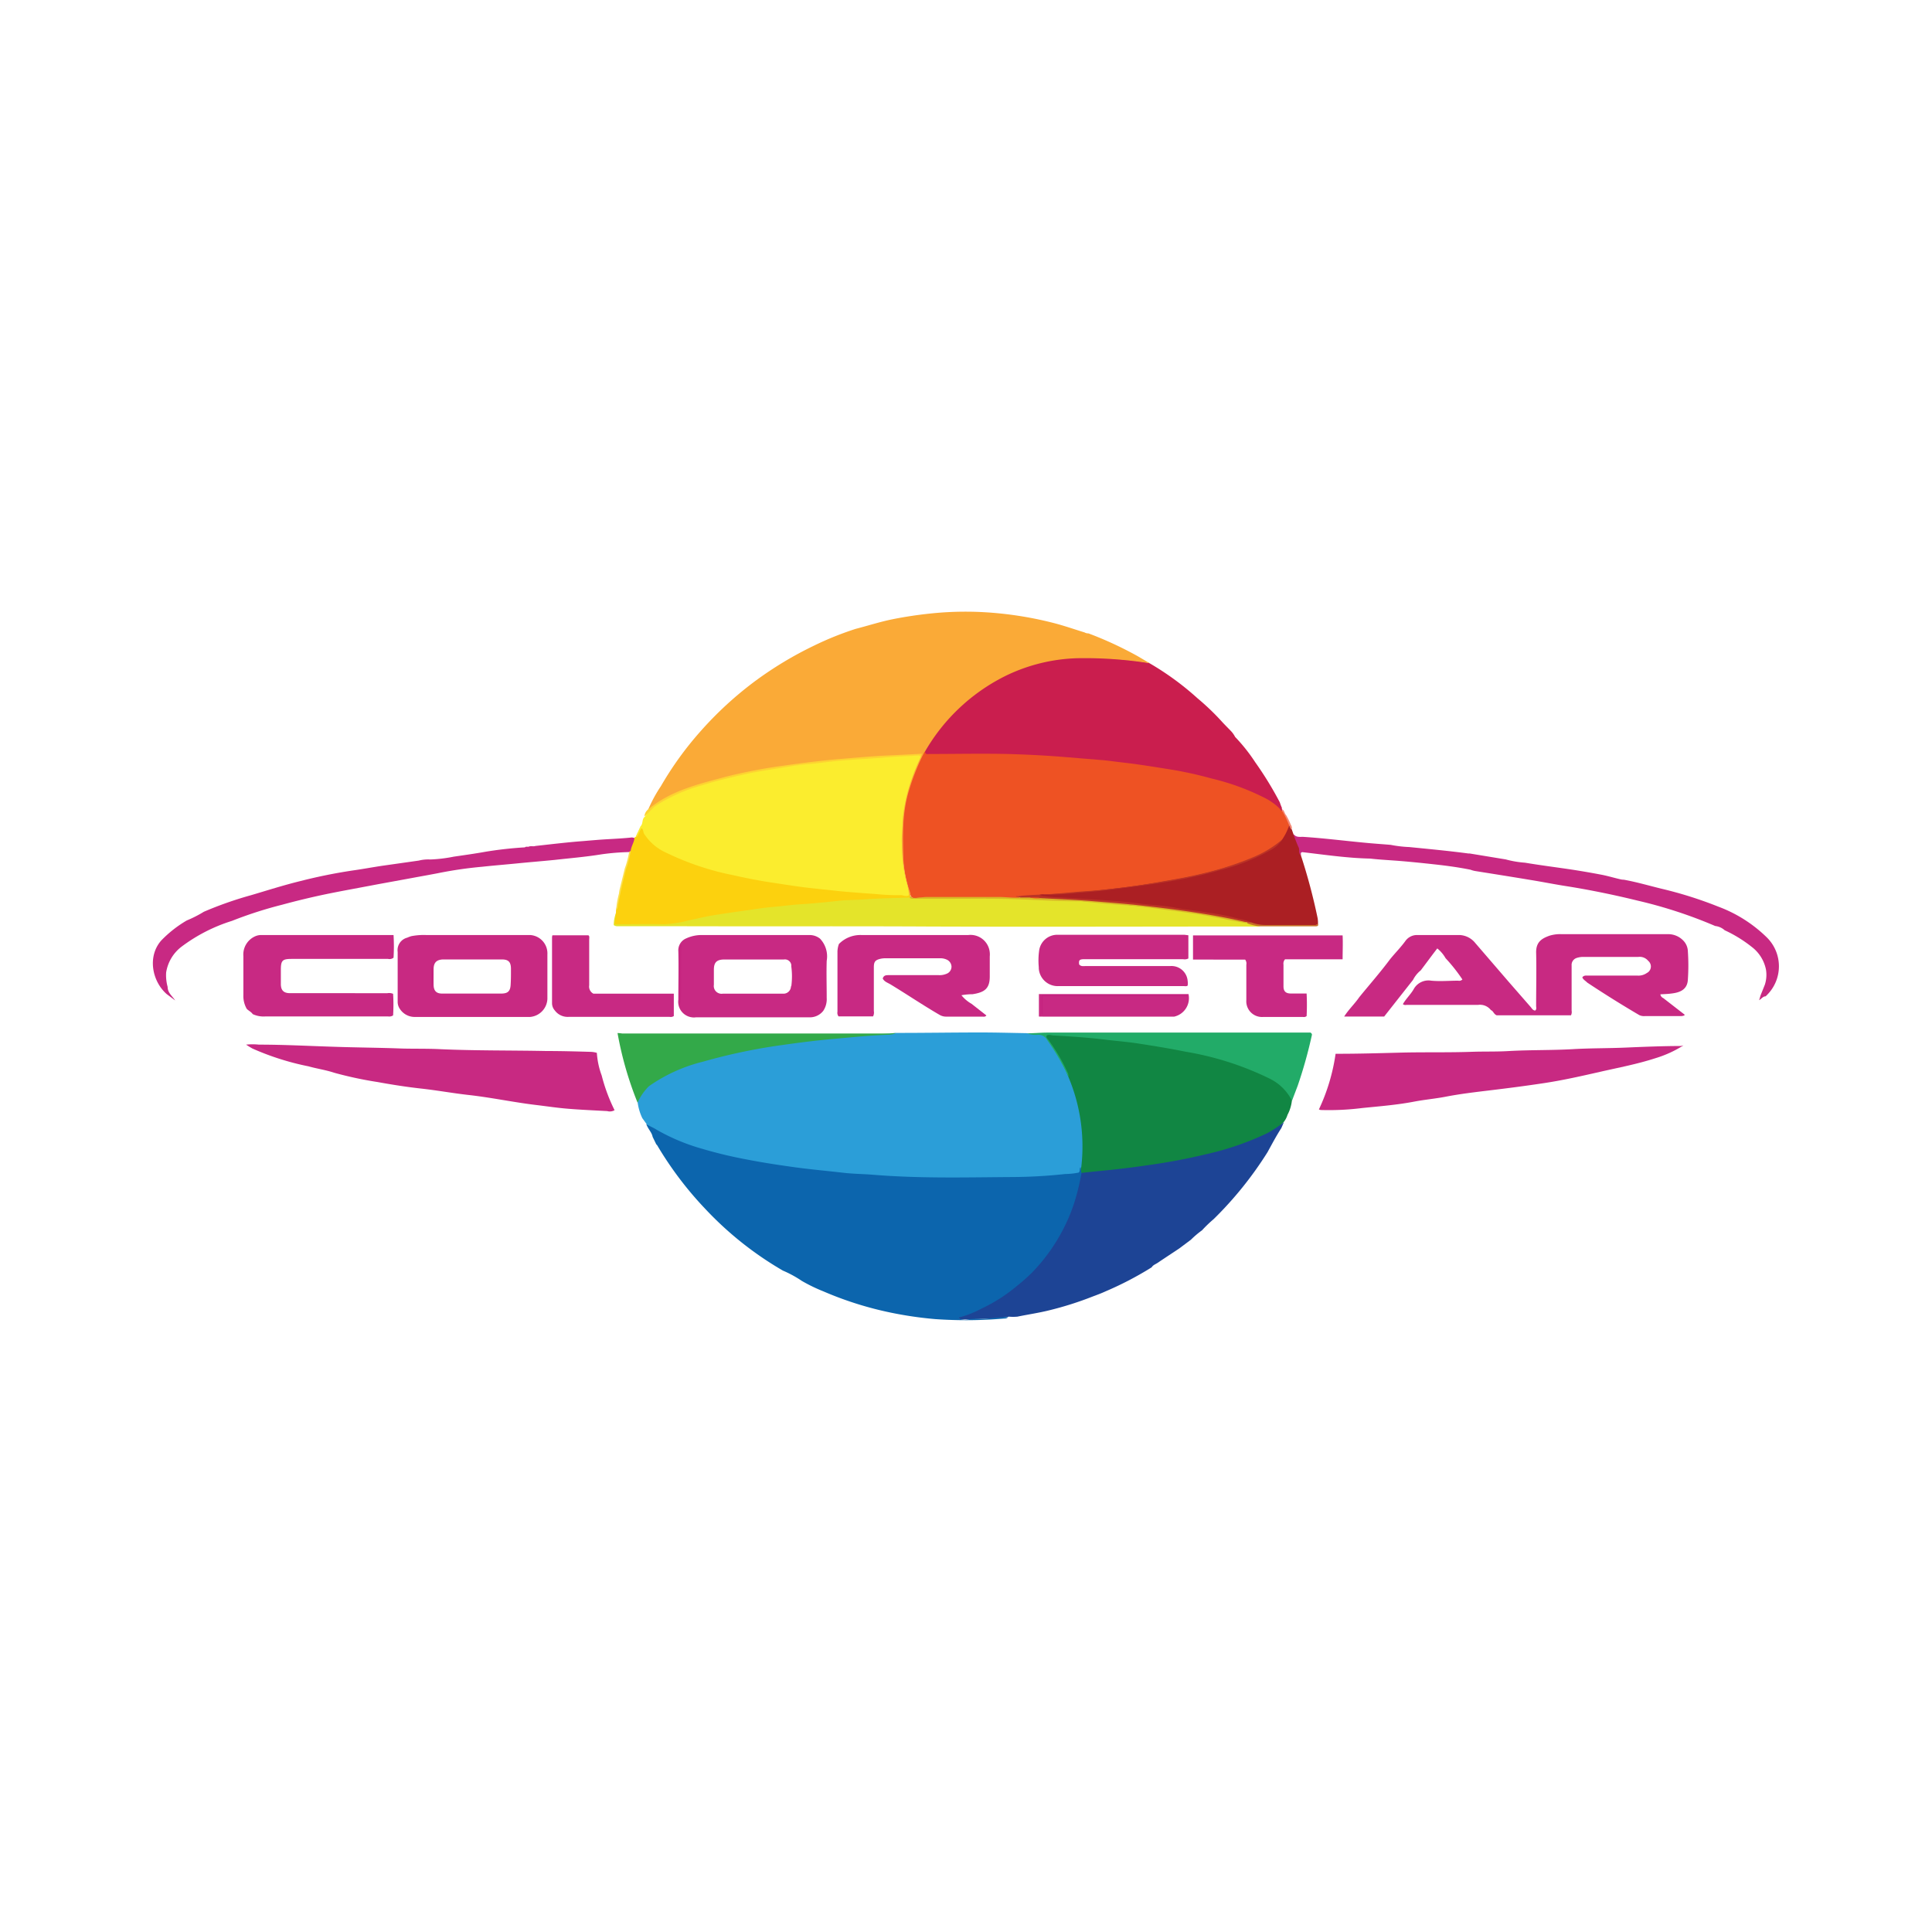 <svg id="Layer_1" data-name="Layer 1" xmlns="http://www.w3.org/2000/svg" viewBox="0 0 300 300"><defs><style>.cls-1{fill:#ca1e4e;}.cls-2{fill:#f48874;}.cls-3{fill:#ee5223;}.cls-4{fill:#faaa37;}.cls-5{fill:#2b9ed8;}.cls-6{fill:#118643;}.cls-7{fill:#1d4495;}.cls-8{fill:#22ab68;}.cls-9{fill:#33a949;}.cls-10{fill:#e4e42a;}.cls-11{fill:#fcd10e;}.cls-12{fill:#ab1f23;}.cls-13{fill:#c82982;}.cls-14{fill:#fce04e;}.cls-15{fill:#c77029;}.cls-16{fill:#c82983;}.cls-17{fill:#0c65ad;}.cls-18{fill:#fbed2e;}.cls-19{fill:#fdd331;}.cls-20{fill:#bb3326;}.cls-21{fill:#d9b827;}.cls-22{fill:#c4207d;}.cls-23{fill:#c62580;}.cls-24{fill:#c4227f;}</style></defs><path class="cls-1" d="M199.05,125.43v.23a.19.19,0,0,1,0,.28h0a.62.62,0,0,1-.58-.2,15.72,15.72,0,0,0-5.44-2.94,73.33,73.33,0,0,0-13.69-3.34c-4.1-.66-8.25-1.13-12.4-1.45-2.95-.23-5.9-.36-8.84-.53-4.51-.23-9,0-13.51-.11h-.66a.45.45,0,0,1-.47-.42v0a1.16,1.16,0,0,1,.22-.62,27.86,27.86,0,0,1,10.88-10.76,27.29,27.29,0,0,1,11-3.37,44.8,44.8,0,0,1,7.94.13,38.67,38.67,0,0,1,4.92.61,44.11,44.11,0,0,1,7.53,5.49h0a38.1,38.1,0,0,1,3.68,3.51c.52.58,1.07,1.11,1.6,1.67a4.1,4.1,0,0,1,.56.82h0a26.79,26.79,0,0,1,3.12,3.93,54.08,54.08,0,0,1,3.81,6.21C198.8,124.79,198.9,125.11,199.05,125.43Z"/><path class="cls-2" d="M199.11,125.93v-.26c.35.2.34.66.61.92a11.56,11.56,0,0,1,.71,1.46h0a1,1,0,0,1,.17.66c-.38.07-.4-.26-.53-.48-.26-.56-.53-1.14-.81-1.68A.48.48,0,0,1,199.11,125.93Z"/><path class="cls-3" d="M199.11,125.93a15.18,15.18,0,0,1,1.06,2.23,3.78,3.78,0,0,1-1,2.32,16.4,16.4,0,0,1-5.48,3.19,58.58,58.58,0,0,1-10.1,2.8c-2.79.56-5.59,1-8.42,1.36-1.74.22-3.48.42-5.2.61-1.14.12-2.29.2-3.43.28-2.58.19-5.17.36-7.74.46H158c.17.07.54-.12.3.29a5.76,5.76,0,0,1-2.11,0c-.52,0-1-.09-1.59-.09H144.37c-.68,0-1.35.15-2,.14a1,1,0,0,1-.91-.3,22.73,22.73,0,0,1-1.31-7.07v-3a24.22,24.22,0,0,1,1.66-8.74,29.57,29.57,0,0,1,1.38-3.23c.11-.2.14-.49.47-.49,0,.52.38.39.66.39,4,0,8.08-.09,12.17,0,2.86.08,5.73.22,8.59.45l5.6.46c1.29.09,2.54.29,3.82.43,2.29.26,4.58.64,6.87,1a60.18,60.18,0,0,1,6.78,1.47,37,37,0,0,1,8,2.89,9.33,9.33,0,0,1,2.55,1.77A.71.71,0,0,0,199.11,125.93Z"/><path class="cls-4" d="M143.56,116.74a34.57,34.57,0,0,0-2.38,5.89c-1.1,3.5-1,7.07-.9,10.72a18.18,18.18,0,0,0,1,5.11c.06.2.08.43.13.65a.18.18,0,0,1-.2,0,.72.72,0,0,1-.21-.25,22.44,22.44,0,0,1-1.1-5.91c0-1-.13-2-.13-3.11A27.5,27.5,0,0,1,142.5,118a3.6,3.6,0,0,0,.23-.49c.06-.16-.13-.23-.3-.23-1.65,0-3.3.11-5,.23-1,.08-1.88.06-2.84.15-2.38.19-4.74.42-7.07.65s-4.91.59-7.3,1A71.61,71.61,0,0,0,106,122.88a15.92,15.92,0,0,0-4.58,2.53c-.22.19-.43.47-.8.37a21.84,21.84,0,0,1,2-3.7,51.8,51.8,0,0,1,6.17-8.54,55.61,55.61,0,0,1,8.33-7.68,56.93,56.93,0,0,1,9.29-5.61,48.69,48.69,0,0,1,6.46-2.6c1.91-.49,3.78-1.1,5.71-1.49s4-.7,6.06-.91a52.11,52.11,0,0,1,7.07-.24,56.26,56.26,0,0,1,12.17,1.8c1.53.41,3,.92,4.55,1.4a1.08,1.08,0,0,0,.58.14,57,57,0,0,1,7.65,3.54l1.87,1.1a64.52,64.52,0,0,0-11.36-.78,27.16,27.16,0,0,0-10.8,2.63,29.62,29.62,0,0,0-12.76,11.9Z"/><path class="cls-5" d="M99.74,173.63a8,8,0,0,1-.76-2.8,2.72,2.72,0,0,1,1-1.75,14.26,14.26,0,0,1,4.45-2.76,55.34,55.34,0,0,1,9.58-2.89,117.25,117.25,0,0,1,11.93-2c2.7-.31,5.4-.54,8.08-.75,1.68-.12,3.35-.06,5.05-.29h.46c4.27,0,8.54-.07,12.77-.07,2.39,0,4.77.07,7.16.11a7.57,7.57,0,0,0,1.71.11,1.5,1.5,0,0,1,1.45.73,30.49,30.49,0,0,1,3.22,5.49,3,3,0,0,0,.23.48A25.06,25.06,0,0,1,168.2,177a18.22,18.22,0,0,1-.18,4.24c-.25,1-.39,1.18-1.53,1.24-2.56.14-5.12.32-7.67.42-5.6.26-11.17.13-16.76.08-2.72,0-5.43-.26-8.15-.46-4.24-.3-8.46-.74-12.68-1.36a81.42,81.42,0,0,1-14.45-3.34c-1-.35-2-.76-3-1.21a19.76,19.76,0,0,1-3.15-1.75"/><path class="cls-6" d="M167.9,181.22a27.76,27.76,0,0,0-2-14,24.58,24.58,0,0,0-2.44-4.62,19.53,19.53,0,0,1-1.13-1.67c.12-.44.47-.4.76-.38,3.55.27,7.12.49,10.66.93a107.53,107.53,0,0,1,16.69,3.18,28.17,28.17,0,0,1,7.8,3.33,7.27,7.27,0,0,1,1.62,1.36c.47.55.93.78.74,1.6a6.17,6.17,0,0,1-.68,2.17,3.4,3.4,0,0,1-.63,1.17,8.55,8.55,0,0,1-3.49,2.34,52.48,52.48,0,0,1-11.51,3.46c-3.45.7-6.94,1.25-10.42,1.66-1.78.21-3.57.35-5.35.57a.81.81,0,0,1-.69-.15A2.31,2.31,0,0,1,167.9,181.22Z"/><path class="cls-7" d="M167.93,182.13c1.61-.19,3.24-.33,4.91-.51s3.5-.41,5.26-.67a93,93,0,0,0,9.22-1.73,45,45,0,0,0,9.44-3.25,19.43,19.43,0,0,0,2.6-1.71l-.4.92c-.79,1.21-1.45,2.48-2.14,3.73a56.93,56.93,0,0,1-8.36,10.39,19.81,19.81,0,0,0-1.81,1.74,14.12,14.12,0,0,0-1.72,1.46l-1.83,1.37c-1.11.74-2.23,1.47-3.34,2.22-.32.22-.71.33-.93.7a52,52,0,0,1-7.18,3.74c-.65.3-1.33.55-2,.8a51.7,51.7,0,0,1-6.67,2.12c-1.68.42-3.37.66-5,1a7.39,7.39,0,0,1-1.33,0,14.65,14.65,0,0,1-2.88.29l-4.11.16a1.1,1.1,0,0,1-.86-.22c0-.35.32-.38.56-.47a28.08,28.08,0,0,0,17-16.65,23.56,23.56,0,0,0,1.28-4.74A1.07,1.07,0,0,1,167.93,182.13Z"/><path class="cls-8" d="M200.62,170.92a7.62,7.62,0,0,0-3.51-3.45,47.22,47.22,0,0,0-13-4.16c-2.43-.49-4.85-.89-7.28-1.26-1.63-.26-3.29-.38-4.91-.58-2.74-.34-5.49-.53-8.25-.68-.38,0-.75-.2-1.14,0-.13.32.11.5.25.66a29,29,0,0,1,2.95,5,1.43,1.43,0,0,1,.19.76,36.74,36.74,0,0,0-3.34-5.76,1.51,1.51,0,0,0-1.47-.76,3.68,3.68,0,0,1-1.61-.24c1,0,2-.1,3-.11h41c.18.13.24.25.21.38a71,71,0,0,1-2.2,7.86"/><path class="cls-9" d="M139.09,160.43a2.88,2.88,0,0,1-1.09.24c-2.85.1-5.69.39-8.52.65-2.65.23-5.29.56-7.86.93a89,89,0,0,0-12.4,2.59,25,25,0,0,0-8.46,3.83A8.37,8.37,0,0,0,99,171.22a54.11,54.11,0,0,1-3.11-10.81,5.85,5.85,0,0,1,.72.07H138.2A4.43,4.43,0,0,1,139.09,160.43Z"/><path class="cls-10" d="M195.67,143.81a1.7,1.7,0,0,1-.71.06c-16.91,0-33.83.06-50.75,0-13.42-.07-26.84,0-40.27-.05H96a1,1,0,0,1-.7-.17,5.24,5.24,0,0,1,.4-2c.24.21.15.48.13.75a1.3,1.3,0,0,0,0,.78,1,1,0,0,0,.75.15h7.19a12.09,12.09,0,0,0,2.74-.47,129.28,129.28,0,0,1,15.15-2.36c3.26-.34,6.53-.64,9.81-.85,2.62-.23,5.24-.34,7.86-.31a8.28,8.28,0,0,1,2.11,0,2.05,2.05,0,0,0,1.31.17c2.78-.14,5.57,0,8.37-.06,2.26,0,4.52.08,6.78.09,2.45,0,4.92.17,7.36.23s4.91.3,7.33.52c1.68.16,3.36.22,5,.42,1.3.16,2.59.36,3.93.47,2.31.2,4.59.66,6.88,1,1.77.29,3.51.7,5.27,1A11.33,11.33,0,0,1,195.67,143.81Z"/><path class="cls-11" d="M141.31,139.37c-2.39.09-4.77.11-7.14.29-1.39.11-2.79.06-4.17.24-1.83.2-3.68.39-5.5.5-1.55.09-3,.31-4.61.44-1.13.1-2.27.27-3.4.44-2,.28-4,.56-6,.89-1.22.21-2.42.52-3.62.76a16.59,16.59,0,0,1-3.84.58c-2.29-.06-4.57,0-6.87,0h-.72l.21-1.9v-.23c.4-1.92.79-3.84,1.27-5.72.22-.9.5-1.78.74-2.66a1.61,1.61,0,0,0,.11-.78,4.65,4.65,0,0,1,.8-2.19l.19-.13a11,11,0,0,1,.74-1.45.4.4,0,0,1,.44.35,5.12,5.12,0,0,0,2,2.39,18.86,18.86,0,0,0,5.42,2.66,68.56,68.56,0,0,0,10.17,2.58c3,.59,6.06,1,9.09,1.39,2.74.31,5.49.52,8.27.72,2.09.16,4.19.13,6.28.43l.14.14A.19.19,0,0,1,141.31,139.37Z"/><path class="cls-12" d="M199.11,130.34a8.78,8.78,0,0,0,1.06-2.15c.17.16.11.48.4.56l.29.82a4.36,4.36,0,0,1,1,2.74,1,1,0,0,0,.12.44,90.52,90.52,0,0,1,2.62,9.82,4.49,4.49,0,0,1,.06.73c0,.3-.21.34-.46.34h-8.57a3.44,3.44,0,0,1-1.34-.3c-1.27-.35-2.58-.65-3.87-.9-2.3-.43-4.61-.85-6.94-1.16-1.82-.24-3.62-.46-5.45-.65-2.32-.24-4.61-.5-6.88-.7-1.68-.14-3.37-.12-5-.33-1.46-.15-3,0-4.36-.24a.6.6,0,0,1-.6-.25,1.1,1.1,0,0,1,.91-.24c2,0,4-.22,6.06-.38,2.25-.19,4.49-.45,6.73-.74,2.48-.31,4.9-.69,7.39-1.15a62.12,62.12,0,0,0,11.37-3,16.55,16.55,0,0,0,4.85-2.67A2.68,2.68,0,0,0,199.11,130.34Z"/><path class="cls-13" d="M202,132.82c-.44-.32-.16-.82-.34-1.21-.31-.67-.55-1.36-.82-2a.07.07,0,0,1,.1,0h0c.41.46,1,.31,1.48.34,3.19.21,6.36.61,9.53.91,1.34.13,2.68.22,4,.33a18.57,18.57,0,0,0,2.87.34c3,.3,6.13.59,9.2,1h.2l5.59.92a15.6,15.6,0,0,0,3,.51c2.26.38,4.53.67,6.79,1,1.73.26,3.43.55,5.15.88,1,.2,1.91.48,2.88.7a2.22,2.22,0,0,0,.51.06c2,.36,3.93.93,5.9,1.41a62.44,62.44,0,0,1,8.77,2.77,21.39,21.39,0,0,1,7.57,4.81,6.29,6.29,0,0,1,0,8.91l0,0a2.18,2.18,0,0,1-.22.21c-.41,0-.66.41-1,.6l.22-.75.67-1.67a5,5,0,0,0,.17-2.33,5.88,5.88,0,0,0-2.19-3.51,20.57,20.57,0,0,0-4.22-2.6,2.61,2.61,0,0,0-1.47-.66,71.78,71.78,0,0,0-12-3.93c-3.63-.89-7.3-1.65-11-2.24-1.95-.3-3.86-.69-5.8-1-2.76-.46-5.53-.9-8.3-1.34a4,4,0,0,1-.9-.23c-1.78-.36-3.59-.61-5.4-.81s-3.63-.39-5.44-.54c-1.59-.13-3.17-.2-4.74-.38-3.53-.07-7.07-.6-10.53-1C201.87,132.38,202.05,132.61,202,132.82Z"/><path class="cls-14" d="M97.93,132.16a15.46,15.46,0,0,1-.72,2.81c-.48,1.9-.93,3.81-1.27,5.74a1.17,1.17,0,0,1-.27.66,13.69,13.69,0,0,1,.44-2.61,5.54,5.54,0,0,1,.12-.71l.79-3.21a14.74,14.74,0,0,0,.67-2.53C97.63,132.08,97.76,132.1,97.93,132.16Z"/><path class="cls-15" d="M194.27,143.22a6.24,6.24,0,0,0,2.26.41h7.35c.29,0,.6.08.77-.25.14.45-.12.46-.44.46h-8.54a7.41,7.41,0,0,1-2-.46v-.1l.07-.08A1.46,1.46,0,0,1,194.27,143.22Z"/><path class="cls-16" d="M39.24,157.47c-.23-.35-.64-.52-.92-.81a4,4,0,0,1-.53-2.15v-6.06a3.09,3.09,0,0,1,2-3.13,2.36,2.36,0,0,1,.83-.13H61.11a29.53,29.53,0,0,1,0,3.52,1,1,0,0,1-.85.19h-15c-1.39,0-1.64.24-1.65,1.63v2.26c0,1,.45,1.43,1.43,1.43H60.16a1.57,1.57,0,0,1,.88.1,26.75,26.75,0,0,1,0,3.35,1.11,1.11,0,0,1-.79.16h-19A4,4,0,0,1,39.24,157.47Z"/><path class="cls-13" d="M261.4,162.33a17.49,17.49,0,0,1-4.39,2c-2.8.91-5.69,1.45-8.54,2.1s-5.72,1.3-8.61,1.74-5.68.8-8.51,1.14c-2.32.28-4.64.55-6.94,1-1.58.3-3.18.44-4.77.74-2.68.52-5.41.73-8.08,1a41.44,41.44,0,0,1-6.49.31,1.22,1.22,0,0,1-.27-.09,30.35,30.35,0,0,0,2.59-8.64h.46c3.11,0,6.21-.09,9.31-.17,3.83-.11,7.67,0,11.49-.14,1.87-.06,3.73,0,5.57-.11,3.3-.19,6.61-.11,9.89-.29,2.77-.17,5.53-.13,8.29-.25s5.75-.24,8.62-.25Z"/><path class="cls-13" d="M184.53,145.23v3.6a1.22,1.22,0,0,1-.82.11H168.48c-.84,0-1,.11-.91.81.26.34.64.26,1,.26h13.13a2.52,2.52,0,0,1,2.72,2.32,2.41,2.41,0,0,1,0,.71c-.18.15-.42.08-.64.08H164.41a2.94,2.94,0,0,1-3.11-2.77v-.18a11.13,11.13,0,0,1,.06-2.58,2.84,2.84,0,0,1,2.81-2.44h19.75Z"/><path class="cls-13" d="M220.61,150.68a4.46,4.46,0,0,0-1.19,1.47l-4.49,5.7h-6.21c.72-1.13,1.66-2,2.34-3,1.63-2,3.26-3.85,4.79-5.9.81-1,1.66-1.84,2.39-2.85a2.2,2.2,0,0,1,1.81-.91h6.6a3.29,3.29,0,0,1,2.41,1.22l5.23,6.07,3.43,3.93c.17.22.32.48.66.51.26-.2.15-.49.15-.73,0-2.77.07-5.55,0-8.33,0-1.55.81-2.12,2.09-2.57a5.6,5.6,0,0,1,1.91-.23h16.36a3.23,3.23,0,0,1,2.64,1.16,2.48,2.48,0,0,1,.56,1.47,32.89,32.89,0,0,1,0,4.44c-.09,1.62-1.36,2-2.52,2.14-.56.08-1.13.09-1.75.13a.75.75,0,0,0,.45.58l3.3,2.56v.13a2.13,2.13,0,0,1-.49.11h-5.71a1.71,1.71,0,0,1-.83-.16q-4.12-2.42-8.08-5.05c-.25-.27-.61-.43-.76-.8.24-.35.58-.28.91-.28h7.67a2.26,2.26,0,0,0,1.45-.41,1.12,1.12,0,0,0,.5-1.5h0a1.06,1.06,0,0,0-.29-.37,1.7,1.7,0,0,0-1.55-.62h-8.5a3.16,3.16,0,0,0-1,.14,1.14,1.14,0,0,0-.85,1.2v7a1.14,1.14,0,0,1-.1.73H232.41c-.48-.19-.52-.68-.9-.81a2.14,2.14,0,0,0-2-.81h-11c-.21,0-.44.08-.67-.12.48-.83,1.18-1.48,1.66-2.29a2.61,2.61,0,0,1,2.75-1.35c1.38.13,2.78,0,4.18,0a.69.69,0,0,0,.65-.19,25.92,25.92,0,0,0-2.61-3.3,5.38,5.38,0,0,0-1.29-1.52C222.25,148.47,221.44,149.59,220.61,150.68Z"/><path class="cls-16" d="M185.25,149v-3.75h23.23c.06,1.22,0,2.41,0,3.71h-8.94a1,1,0,0,0-.24.83v3.38c0,.78.38,1.11,1.17,1.1h2.42a34.24,34.24,0,0,1,0,3.51.69.69,0,0,1-.57.13h-6.15a2.44,2.44,0,0,1-2.64-2.23h0a2.8,2.8,0,0,1,0-.41V149.8a1,1,0,0,0-.18-.79Z"/><path class="cls-16" d="M97.93,132.16a.28.28,0,0,0-.24.15,35.27,35.27,0,0,0-4.36.36c-2.41.39-4.83.59-7.24.86-2,.2-3.93.35-6,.56-1.74.17-3.48.31-5.23.5a63,63,0,0,0-6.86,1c-1.34.26-2.66.49-4,.74l-5.46,1c-2.7.52-5.43,1-8.13,1.56-2.22.47-4.42,1-6.62,1.6A63.62,63.62,0,0,0,36,143a25.8,25.8,0,0,0-7.81,4,6.25,6.25,0,0,0-2.39,4,6.76,6.76,0,0,0,.23,2.24c0,.92.71,1.42,1.18,2.11l-1.34-1c-2.26-2-3-5.82-.85-8.29A18.25,18.25,0,0,1,29,142.93a18.34,18.34,0,0,0,2.65-1.35A57.57,57.57,0,0,1,39,139c2.54-.75,5-1.54,7.65-2.19a81.49,81.49,0,0,1,8.17-1.65c1.49-.21,2.94-.48,4.45-.71l5.77-.82a5.88,5.88,0,0,1,1.77-.17,22.58,22.58,0,0,0,3.66-.44c1.65-.24,3.31-.47,4.91-.76a58.81,58.81,0,0,1,6.06-.68c.09,0,.16-.07.23-.1h.4c.34-.17.72,0,1.07-.12,2.48-.27,4.91-.57,7.44-.76,1.2-.1,2.41-.21,3.62-.28s2.64-.14,3.92-.28a2.45,2.45,0,0,1,.39.08C98.48,130.8,98,131.4,97.93,132.16Z"/><path class="cls-16" d="M130.27,146.58a4.66,4.66,0,0,1,3.49-1.39h16.6a3,3,0,0,1,3.33,2.7v0a3.21,3.21,0,0,1,0,.62v3.13c0,1.88-.83,2.46-2.67,2.74a10,10,0,0,0-1.73.16,5.56,5.56,0,0,0,1.57,1.33l2.31,1.81c-.23.26-.43.18-.63.18H147a2,2,0,0,1-1.08-.26c-2.59-1.5-5-3.14-7.62-4.73-.44-.27-1-.43-1.23-.93.17-.55.59-.52,1-.52h7.71a2.75,2.75,0,0,0,1.17-.2,1.19,1.19,0,0,0,.8-1.12,1.25,1.25,0,0,0-.81-1.12,2.35,2.35,0,0,0-1-.18h-8.53a3.48,3.48,0,0,0-.64.07c-.86.19-1.08.46-1.08,1.32V157a1.29,1.29,0,0,1-.12.82h-5.36a.89.89,0,0,1-.17-.72v-9.19A3.6,3.6,0,0,1,130.27,146.58Z"/><path class="cls-16" d="M92.15,154.3h12.48v3.47a.87.87,0,0,1-.65.13H88.27a2.48,2.48,0,0,1-2.12-1,1.7,1.7,0,0,1-.43-1.09V145.61a1.21,1.21,0,0,1,.06-.38h5.57c.23.12.14.43.14.67V153A1.24,1.24,0,0,0,92.15,154.3Z"/><path class="cls-13" d="M93.43,167a27.15,27.15,0,0,0,2,5.39,1.47,1.47,0,0,1-1.14.14c-2-.11-4.1-.2-6.15-.37-1.6-.13-3.18-.37-4.75-.56-3.59-.42-7.07-1.18-10.7-1.58-2.47-.28-4.91-.73-7.41-1-2.22-.25-4.44-.6-6.64-1a59.23,59.23,0,0,1-6.73-1.44c-1.32-.44-2.7-.63-4-1a41.36,41.36,0,0,1-8.7-2.76c-.3-.16-.6-.35-1-.61a9.74,9.74,0,0,1,2,0c3.93,0,7.75.21,11.62.33,3.48.12,7,.14,10.43.27,2,.06,4.12,0,6.19.11,5.43.24,10.9.17,16.35.28,2.27,0,4.56.06,6.88.13a3.49,3.49,0,0,1,1,.16A12.31,12.31,0,0,0,93.43,167Z"/><path class="cls-16" d="M161.32,157.85v-3.49h23.23a2.94,2.94,0,0,1-2.22,3.5h0l-.33,0h-20.1Z"/><path class="cls-17" d="M167.93,182.13a33.64,33.64,0,0,1-1.21,4.92,28.17,28.17,0,0,1-6.53,10.62,29,29,0,0,1-2.27,2,25.32,25.32,0,0,1-5.51,3.53,16.62,16.62,0,0,1-3.6,1.41,1.54,1.54,0,0,0,1.4.28,9.13,9.13,0,0,1,2-.1c1.47,0,2.9-.3,4.35-.26a.78.78,0,0,1-.6.21,68.76,68.76,0,0,1-10.74.09,58.94,58.94,0,0,1-6.87-1,53.81,53.81,0,0,1-10.5-3.31,25.71,25.71,0,0,1-3.34-1.62,17.44,17.44,0,0,0-2.94-1.6,52.74,52.74,0,0,1-12.06-9.59,54.88,54.88,0,0,1-7.44-9.83.55.55,0,0,0-.16-.18l-.57-1.17c-.14-.73-.66-1.12-1-2,.59.38,1.08.55,1.58.87a31.13,31.13,0,0,0,7.17,3,68,68,0,0,0,7,1.67c2.4.47,4.81.83,7.24,1.17s5.17.58,7.74.88c1.52.17,3,.17,4.56.3,7.17.59,14.34.4,21.51.35a78.55,78.55,0,0,0,8.26-.47,11.32,11.32,0,0,0,2.09-.22c.31-.27.06-.63.3-.84Z"/><path class="cls-18" d="M141.15,139c-.43.29-.87,0-1.28,0a33.07,33.07,0,0,1-3.72-.16c-2-.15-4-.28-6-.48l-4-.43c-1.89-.2-3.76-.5-5.61-.78-2.24-.32-4.44-.74-6.63-1.24a42.56,42.56,0,0,1-10.35-3.45,7.93,7.93,0,0,1-3.55-3c-.14-.27-.09-.62-.37-.86-.38.41-.38,1-.83,1.39l-.06-.13.71-1.56c.44-.4.17-1.12.67-1.48a7.08,7.08,0,0,1,2.49-2.25,28.17,28.17,0,0,1,7.16-3,81.3,81.3,0,0,1,10.1-2.24q3.14-.48,6.29-.86c2.5-.29,5-.55,7.51-.74,2.09-.18,4.19-.24,6.28-.38.91-.06,1.81,0,2.72-.11.22,0,.42,0,.29.32a34.44,34.44,0,0,0-1.58,3.94,26.06,26.06,0,0,0-1.25,6.19c0,1.1-.16,2.21-.1,3.31a24,24,0,0,0,.73,6A10,10,0,0,1,141.15,139Z"/><path class="cls-19" d="M142.92,117.56c0-.18-.12-.25-.31-.24-1.55.09-3.09.12-4.63.25-2.24.2-4.48.31-6.72.48-2,.13-3.86.45-5.78.6-1.56.13-3.09.4-4.64.65-1.84.3-3.7.57-5.52,1-2.15.49-4.3,1-6.39,1.66a25.92,25.92,0,0,0-7.07,3.15c-.68.48-1.16,1.17-1.8,1.66a1.58,1.58,0,0,1,.48-1c3.55-3,7.86-4,12.21-5.17a82.33,82.33,0,0,1,9-1.72c2.8-.4,5.59-.75,8.4-1,2.35-.19,4.7-.41,7.07-.54,2-.1,3.93-.18,5.9-.3C143.16,117.27,143,117.4,142.92,117.56Z"/><path class="cls-20" d="M194.27,143.22h-.66a12.58,12.58,0,0,1-2.44-.42c-3.93-.8-7.86-1.4-11.79-1.84-2.31-.28-4.62-.47-6.88-.68-3.47-.32-7-.56-10.45-.66a.86.86,0,0,1-.32,0,9.86,9.86,0,0,0-1.8-.07c-.52-.08-1.07.16-1.57-.16-.13-.17-.37-.07-.64-.21,1.65-.18,3.19-.24,4.71-.31,2.13-.11,4.25-.37,6.39-.5,1.84-.11,3.68-.35,5.52-.55,2.16-.27,4.3-.61,6.45-1,2-.33,4-.71,6-1.19a48.61,48.61,0,0,0,8.08-2.64,17.08,17.08,0,0,0,4.26-2.65,5,5,0,0,1-2,1.76,31.1,31.1,0,0,1-7.61,3c-1.9.55-3.83,1-5.77,1.38s-4.12.73-6.19,1c-1.85.28-3.69.48-5.55.73-1.55.21-3.11.28-4.67.43a43.37,43.37,0,0,1-5.22.28,1.92,1.92,0,0,0-.71.19c.79.05,1.55.17,2.33.21,2.67.12,5.33.29,8,.49,1.62.11,3.25.23,4.86.45,2,.28,4,.31,6.06.71,1.65.33,3.33.44,4.91.75a35,35,0,0,1,4.73.93A10.34,10.34,0,0,1,194.27,143.22Z"/><path class="cls-21" d="M161.64,139.47c2.63.14,5.27.24,7.86.45s5.34.42,8,.72c3.13.35,6.27.75,9.39,1.26,2.26.36,4.48.79,6.7,1.32a.29.29,0,0,0,0,.13c-1-.18-2.13-.36-3.18-.58-2.24-.48-4.49-.85-6.77-1.15s-4.58-.62-6.88-.89c-1.29-.15-2.59-.19-3.92-.31-1.69-.14-3.37-.32-5.05-.47h-.4c-3.17,0-6.32-.21-9.48-.32-5.27-.16-10.54,0-15.82-.09-.27,0-.58.1-.82-.13v-.27h.11c.43.49,1,.23,1.49.21.32,0,.65-.07,1-.07h11.28c1,0,2.1.17,3.16.09h1.62C160.51,139.53,161.1,139.35,161.64,139.47Z"/><path class="cls-13" d="M85,148.19a2.86,2.86,0,0,0-2.67-3H66.16a10,10,0,0,0-2.31.18h0a5.05,5.05,0,0,0-.61.23,2,2,0,0,0-1.49,2.22v7.79a1.93,1.93,0,0,0,.38,1.11,2.73,2.73,0,0,0,2.31,1.19H82.32A2.94,2.94,0,0,0,85,155.11C85,152.82,85,150.51,85,148.19Zm-5.71,4.75c-.06,1-.46,1.33-1.44,1.34h-9.2c-.92,0-1.31-.45-1.32-1.38s0-1.58,0-2.38c0-1,.4-1.5,1.48-1.54H77.9c1,0,1.42.34,1.44,1.39C79.34,151.19,79.35,152,79.29,152.94Z"/><path class="cls-22" d="M67,153.57v-3.82A8,8,0,0,1,67,153.57Z"/><path class="cls-16" d="M127.33,145.75a2.61,2.61,0,0,0-1.59-.56H109a5.7,5.7,0,0,0-2.44.52,2,2,0,0,0-1.23,2c.06,2.5,0,5,0,7.52a2.44,2.44,0,0,0,2.12,2.74,2,2,0,0,0,.6,0h17.66a2.63,2.63,0,0,0,2.12-1,3.24,3.24,0,0,0,.54-2c0-2-.06-3.86,0-5.77A4,4,0,0,0,127.33,145.75Zm-4.51,7.38a1.16,1.16,0,0,1-1.16,1.17h-9.44a1.21,1.21,0,0,1-1.37-1h0a1.28,1.28,0,0,1,0-.39v-2.32c0-1.12.41-1.58,1.56-1.6h9.3a1,1,0,0,1,1.16.83s0,.05,0,.08a.38.38,0,0,1,0,.15,11.57,11.57,0,0,1,0,3.11Z"/><path class="cls-23" d="M105.67,155.89c-.21-.18-.16-.38-.16-.57v-7.86c0-.35,0-.72.37-.82C105.63,149.72,105.88,152.82,105.67,155.89Z"/><path class="cls-24" d="M161.89,154.69v2.8h-.17v-3h22.61v.22C176.88,154.7,169.45,154.67,161.89,154.69Z"/><path class="cls-3" d="M161.64,139.47a4.81,4.81,0,0,1-1.69-.09A5.33,5.33,0,0,1,161.64,139.47Z"/></svg>